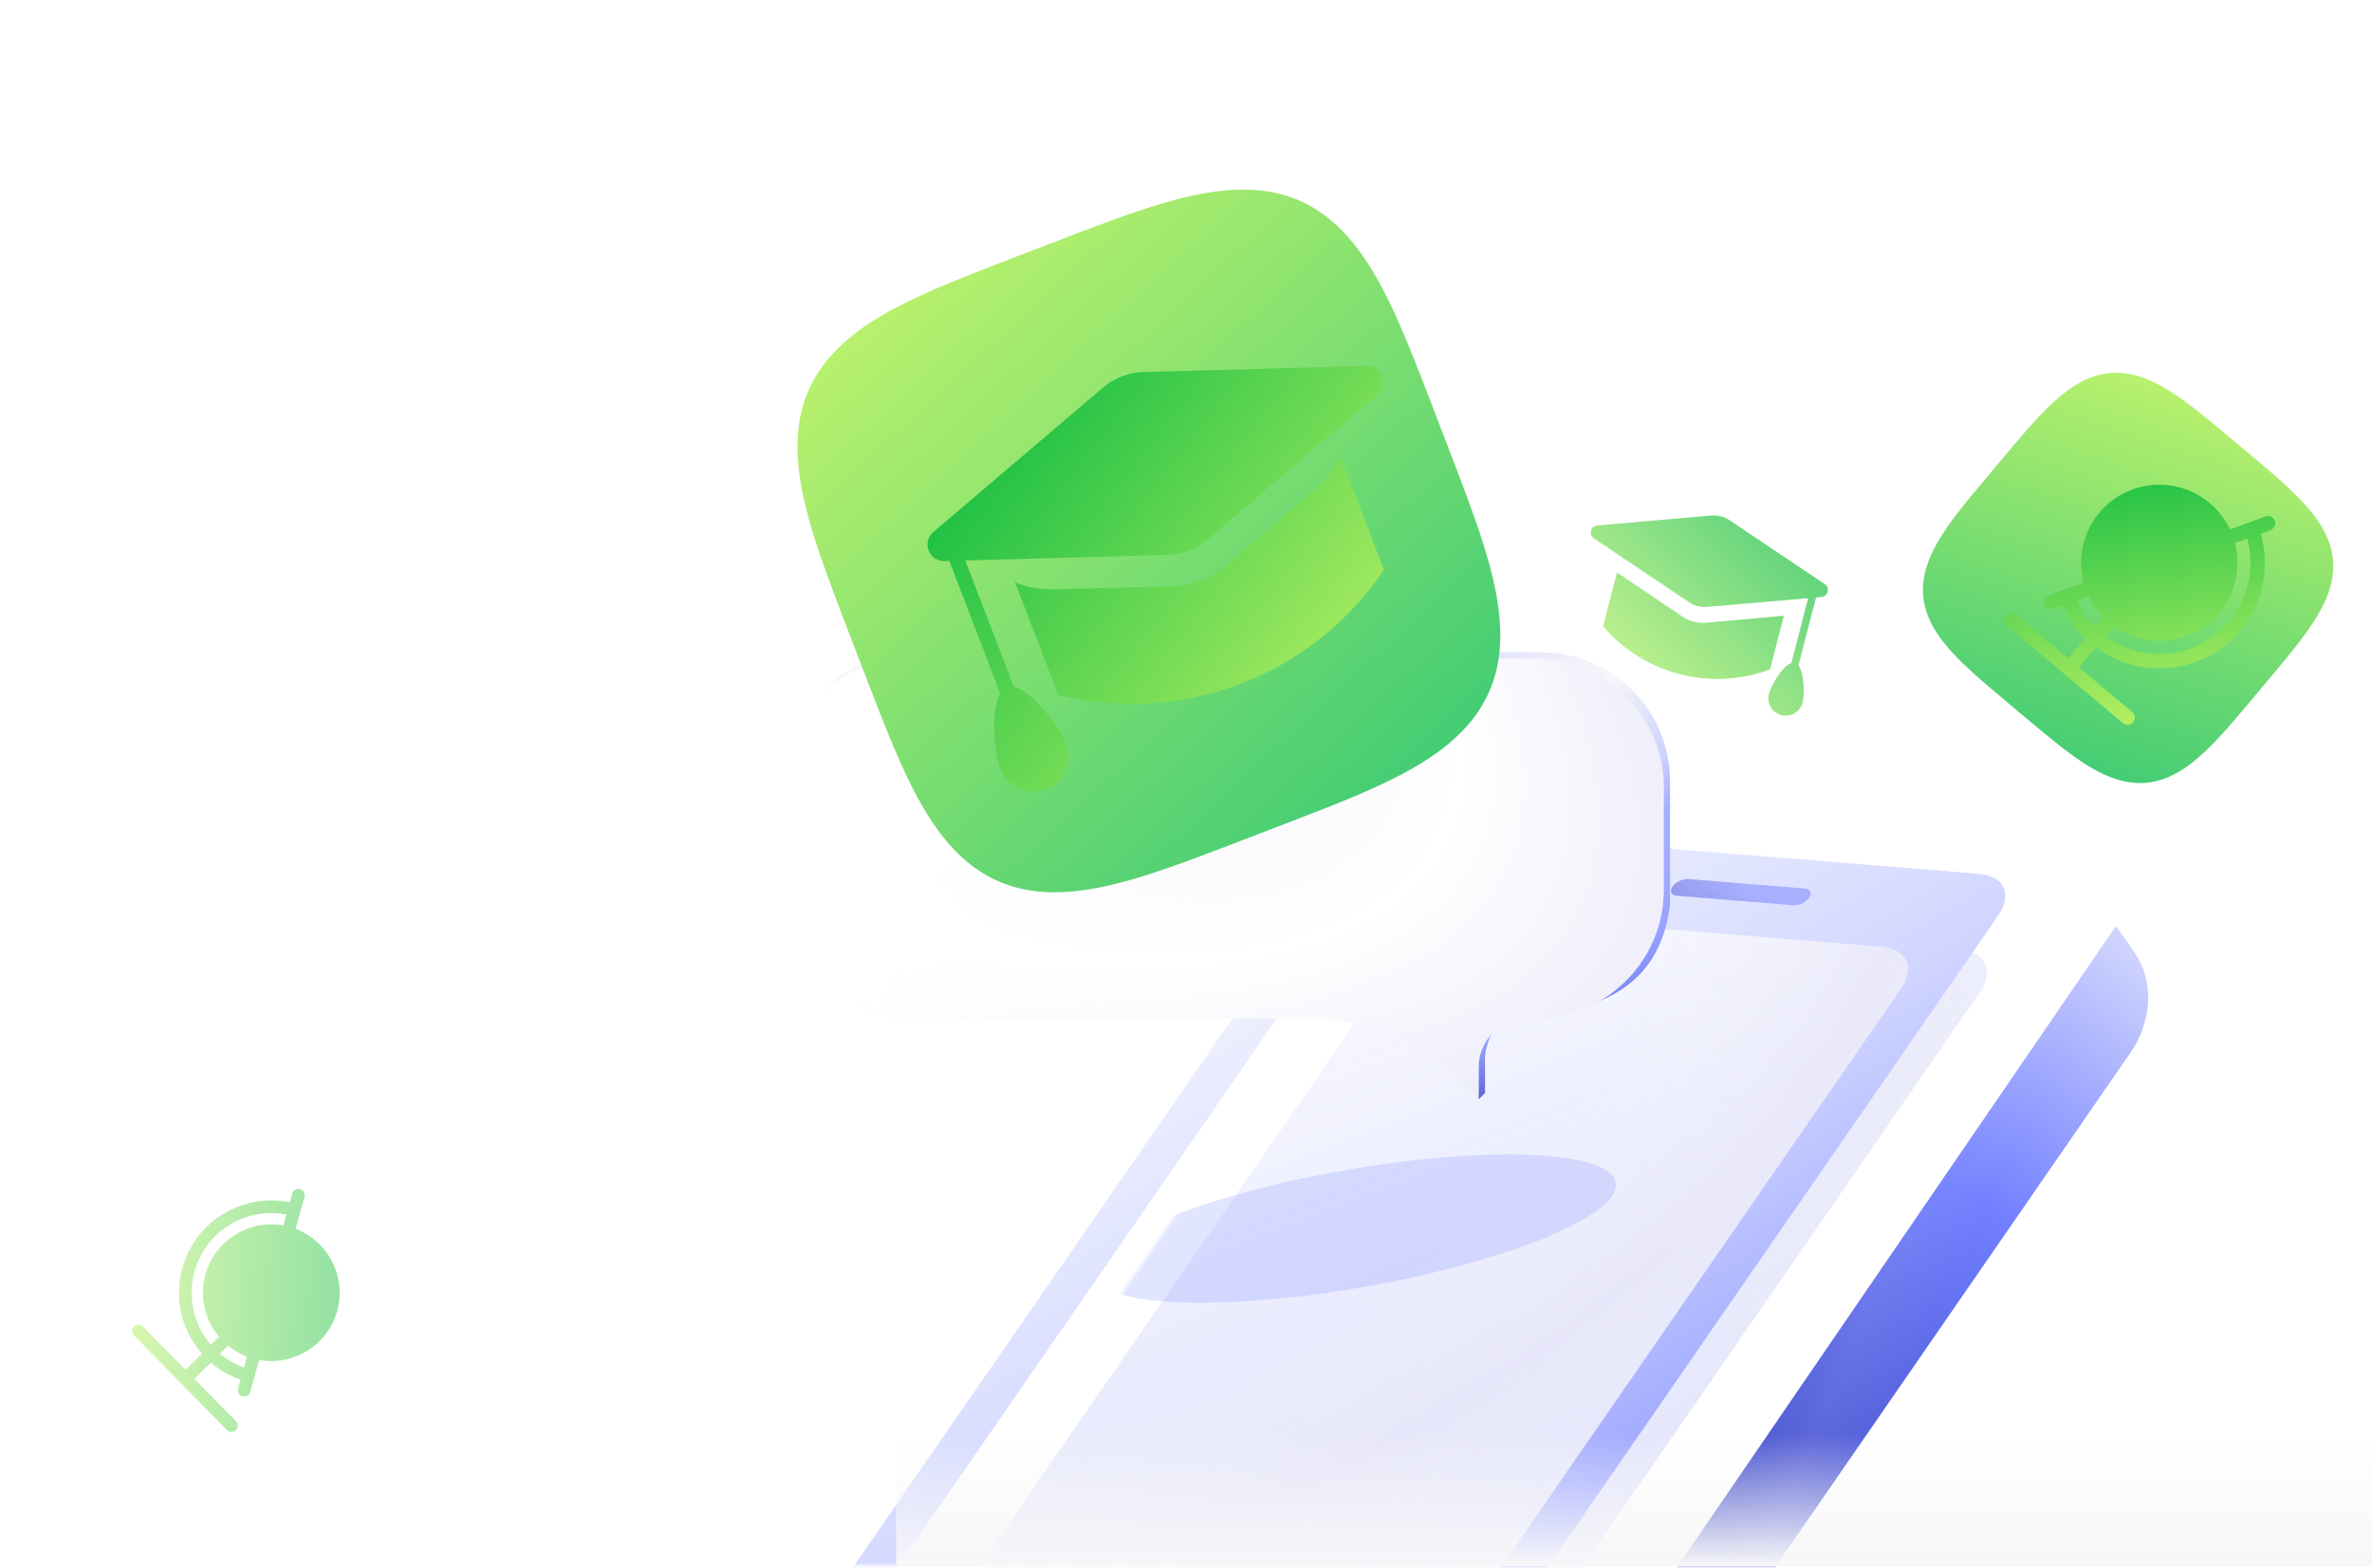 <svg width="720" height="476" viewBox="0 0 720 476" fill="none" xmlns="http://www.w3.org/2000/svg">
<g opacity="0.5" filter="url(#filter0_f_15636_31293)">
<path fill-rule="evenodd" clip-rule="evenodd" d="M88.719 362.374C89.003 361.353 90.061 360.755 91.083 361.039C92.105 361.323 92.702 362.381 92.418 363.403L91.698 365.992L91.699 365.992L89.725 373.092C99.639 376.854 105.228 387.625 102.332 398.041C99.436 408.458 89.09 414.799 78.657 412.904L76.683 420.002L76.682 420.002L75.962 422.592C75.678 423.613 74.62 424.211 73.599 423.927C72.577 423.643 71.979 422.585 72.263 421.563L73.001 418.91C70.143 417.9 67.464 416.432 65.071 414.559C64.713 414.279 64.362 413.99 64.018 413.694L58.988 418.631L71.628 431.51C72.371 432.267 72.359 433.482 71.603 434.225C70.846 434.968 69.63 434.956 68.888 434.2L54.931 419.979C54.922 419.969 54.912 419.96 54.903 419.95C54.893 419.941 54.884 419.931 54.874 419.921L40.649 405.426C39.906 404.669 39.917 403.454 40.674 402.711C41.431 401.968 42.646 401.98 43.389 402.736L56.298 415.89L61.291 410.99C60.016 409.54 58.892 407.959 57.937 406.269C56.127 403.065 54.965 399.535 54.519 395.881C54.073 392.227 54.351 388.521 55.337 384.975C56.323 381.429 57.998 378.111 60.266 375.212C62.534 372.313 65.35 369.889 68.555 368.079C71.76 366.268 75.29 365.107 78.944 364.661C81.961 364.292 85.013 364.417 87.982 365.027L88.719 362.374ZM61.28 404.381C62.069 405.777 62.993 407.088 64.036 408.296L66.438 405.94C66.457 405.92 66.477 405.902 66.498 405.883C62.221 400.818 60.442 393.795 62.351 386.926C65.248 376.509 75.593 370.169 86.025 372.063L86.95 368.737C84.47 368.255 81.925 368.165 79.409 368.472C76.256 368.857 73.21 369.859 70.444 371.422C67.678 372.984 65.247 375.076 63.29 377.578C61.332 380.08 59.887 382.943 59.036 386.004C58.185 389.064 57.945 392.262 58.33 395.415C58.715 398.569 59.718 401.615 61.28 404.381ZM69.127 408.68C69.163 408.645 69.197 408.608 69.23 408.571C70.914 409.945 72.836 411.07 74.957 411.875L74.032 415.201C71.659 414.333 69.433 413.097 67.437 411.535C67.211 411.358 66.989 411.178 66.769 410.994L69.127 408.68Z" fill="url(#paint0_linear_15636_31293)"/>
</g>
<g opacity="0.7" filter="url(#filter1_f_15636_31293)">
<path fill-rule="evenodd" clip-rule="evenodd" d="M519.488 156.529C521.436 156.36 523.383 156.862 525.006 157.952L553.891 177.354C555.569 178.481 554.896 181.093 552.882 181.267L551.227 181.411L545.899 202.06C547.684 204.391 547.776 210.901 547.155 213.307C546.426 216.133 543.544 217.833 540.718 217.104C537.892 216.375 536.192 213.493 536.921 210.666C537.564 208.174 541.008 202.196 543.75 201.322L548.834 181.618L518.216 184.272C516.267 184.441 514.32 183.939 512.697 182.849L483.812 163.447C482.134 162.319 482.807 159.708 484.822 159.534L519.488 156.529ZM537.283 203.224L541.483 186.946C541.36 186.96 541.236 186.973 541.111 186.984L517.893 189.055C515.342 189.282 512.791 188.624 510.669 187.191L491.35 174.146C491.17 174.024 490.995 173.899 490.825 173.771L486.6 190.147C499.054 204.746 519.321 209.975 537.283 203.224Z" fill="url(#paint1_linear_15636_31293)"/>
</g>
<mask id="mask0_15636_31293" style="mask-type:alpha" maskUnits="userSpaceOnUse" x="194" y="247" width="463" height="229">
<rect x="194.889" y="247.599" width="461.58" height="227.713" fill="#D9D9D9"/>
</mask>
<g mask="url(#mask0_15636_31293)">
<g filter="url(#filter2_ii_15636_31293)">
<path d="M631.302 268.113L636.577 275.651C644.465 287.009 640.363 298.999 636.577 305.309L444.07 584.096C441.935 587.184 438.902 586.937 437.296 583.544L428.347 564.649L631.302 268.113Z" fill="url(#paint2_linear_15636_31293)"/>
<path d="M631.302 268.113L636.577 275.651C644.465 287.009 640.363 298.999 636.577 305.309L444.07 584.096C441.935 587.184 438.902 586.937 437.296 583.544L428.347 564.649L631.302 268.113Z" fill="url(#paint3_linear_15636_31293)" fill-opacity="0.1" style="mix-blend-mode:plus-lighter"/>
</g>
<g filter="url(#filter3_di_15636_31293)">
<path d="M427.574 286.047C432.011 279.629 441.911 274.94 449.688 275.574L594.976 287.408C602.752 288.042 605.459 293.758 601.023 300.176L438.337 535.502C433.9 541.92 424 546.609 416.223 545.976L270.935 534.141C263.159 533.507 260.451 527.791 264.888 521.373L427.574 286.047Z" fill="url(#paint4_linear_15636_31293)" shape-rendering="crispEdges"/>
<path d="M427.574 286.047C432.011 279.629 441.911 274.94 449.688 275.574L594.976 287.408C602.752 288.042 605.459 293.758 601.023 300.176L438.337 535.502C433.9 541.92 424 546.609 416.223 545.976L270.935 534.141C263.159 533.507 260.451 527.791 264.888 521.373L427.574 286.047Z" fill="url(#paint5_radial_15636_31293)" shape-rendering="crispEdges"/>
</g>
<g filter="url(#filter4_i_15636_31293)">
<path fill-rule="evenodd" clip-rule="evenodd" d="M452.988 251.33C445.211 250.696 435.311 255.385 430.874 261.803L239.147 539.138C234.71 545.555 237.418 551.272 245.194 551.905L416.624 565.869C424.4 566.503 434.301 561.814 438.737 555.396L630.464 278.061C633.113 274.229 633.307 270.512 631.304 268.113C629.953 266.494 627.55 265.549 624.417 265.294L452.988 251.33ZM449.688 275.574C441.912 274.94 432.011 279.629 427.574 286.047L264.888 521.374C260.452 527.791 263.159 533.507 270.935 534.141L416.223 545.976C424 546.609 433.9 541.92 438.337 535.502L601.023 300.176C605.46 293.758 602.752 288.042 594.976 287.409L449.688 275.574Z" fill="url(#paint6_linear_15636_31293)"/>
</g>
<g filter="url(#filter5_i_15636_31293)">
<path d="M509.66 268.176C510.627 266.776 512.787 265.753 514.484 265.891L549.835 268.77C551.532 268.909 552.122 270.156 551.155 271.556C550.187 272.956 548.027 273.979 546.33 273.84L510.979 270.961C509.282 270.823 508.692 269.576 509.66 268.176Z" fill="url(#paint7_linear_15636_31293)"/>
</g>
</g>
<path fill-rule="evenodd" clip-rule="evenodd" d="M506.92 237.151C506.92 215.549 489.317 198.037 467.603 198.037L278.057 198.037C269.604 198.037 261.775 200.691 255.364 205.206C254.47 205.733 253.433 206.552 252.32 207.581C249.338 210.152 246.749 213.162 244.655 216.509C242.444 219.612 240.537 222.839 239.478 225.545C239.299 226.002 239.487 226.571 240.013 227.242C239.182 230.407 238.74 233.727 238.74 237.151L238.74 268.264C238.74 289.867 256.343 307.378 278.057 307.378L401.58 307.378C407.978 307.378 417.971 309.161 424.721 312.034C429.562 314.095 433.981 316.879 437.748 319.706C441.895 323.961 445.625 328.645 448.867 333.704L450.76 331.811V322.345L450.73 322.167V322.046C450.73 317.436 452.868 312.441 456.211 309.031L462.766 305.147C463.359 305.008 463.964 304.918 464.58 304.881C464.625 304.878 464.814 304.983 465.122 305.154C466.826 306.099 472.187 309.072 477.262 307.202C478.211 306.75 479.431 306.298 480.836 305.779C489.237 302.668 504.217 297.123 506.92 274.575V237.151Z" fill="url(#paint8_linear_15636_31293)"/>
<path fill-rule="evenodd" clip-rule="evenodd" d="M506.92 237.151C506.92 215.549 489.317 198.037 467.603 198.037L278.057 198.037C269.604 198.037 261.775 200.691 255.364 205.206C254.47 205.733 253.433 206.552 252.32 207.581C249.338 210.152 246.749 213.162 244.655 216.509C242.444 219.612 240.537 222.839 239.478 225.545C239.299 226.002 239.487 226.571 240.013 227.242C239.182 230.407 238.74 233.727 238.74 237.151L238.74 268.264C238.74 289.867 256.343 307.378 278.057 307.378L401.58 307.378C407.978 307.378 417.971 309.161 424.721 312.034C429.562 314.095 433.981 316.879 437.748 319.706C441.895 323.961 445.625 328.645 448.867 333.704L450.76 331.811V322.345L450.73 322.167V322.046C450.73 317.436 452.868 312.441 456.211 309.031L462.766 305.147C463.359 305.008 463.964 304.918 464.58 304.881C464.625 304.878 464.814 304.983 465.122 305.154C466.826 306.099 472.187 309.072 477.262 307.202C478.211 306.75 479.431 306.298 480.836 305.779C489.237 302.668 504.217 297.123 506.92 274.575V237.151Z" fill="url(#paint9_linear_15636_31293)"/>
<path d="M465.711 199.93C487.425 199.93 505.027 217.442 505.027 239.044L505.027 270.157C505.027 291.759 487.425 309.271 465.711 309.271C465.411 309.271 462.983 309.28 462.687 309.298C454.961 309.757 448.837 316.136 448.837 323.939L448.837 333.704C448.837 333.704 437.867 320.33 422.829 313.927C416.079 311.053 406.086 309.271 399.687 309.271L276.164 309.271C254.45 309.271 236.848 291.759 236.848 270.157L236.848 239.044C236.848 217.442 254.45 199.93 276.164 199.93L465.711 199.93Z" fill="url(#paint10_linear_15636_31293)"/>
<path d="M465.711 199.93C487.425 199.93 505.027 217.442 505.027 239.044L505.027 270.157C505.027 291.759 487.425 309.271 465.711 309.271C465.411 309.271 462.983 309.28 462.687 309.298C454.961 309.757 448.837 316.136 448.837 323.939L448.837 333.704C448.837 333.704 437.867 320.33 422.829 313.927C416.079 311.053 406.086 309.271 399.687 309.271L276.164 309.271C254.45 309.271 236.848 291.759 236.848 270.157L236.848 239.044C236.848 217.442 254.45 199.93 276.164 199.93L465.711 199.93Z" fill="url(#paint11_radial_15636_31293)"/>
<mask id="mask1_15636_31293" style="mask-type:alpha" maskUnits="userSpaceOnUse" x="327" y="321" width="190" height="118">
<path d="M516.056 334.334L483.559 321.398H389.538L327.068 412.264L358.303 438.135L468.415 426.146L516.056 334.334Z" fill="#605652" fill-opacity="0.34"/>
</mask>
<g mask="url(#mask1_15636_31293)">
<g filter="url(#filter6_f_15636_31293)">
<ellipse cx="411.159" cy="373.01" rx="80.486" ry="17.943" transform="rotate(-9.978 411.159 373.01)" fill="#717FFF" fill-opacity="0.6"/>
</g>
</g>
<rect x="272" y="435.5" width="448" height="40" fill="url(#paint12_linear_15636_31293)"/>
<g filter="url(#filter7_d_15636_31293)">
<path fill-rule="evenodd" clip-rule="evenodd" d="M405.425 91.19L408.827 100.06L410.231 103.736L411.302 106.558L412.198 108.939L412.981 111.039L413.682 112.939L414.32 114.687L414.908 116.317L415.452 117.848L415.96 119.298L416.437 120.679L416.885 121.999L417.308 123.267L417.708 124.488L418.087 125.667L418.446 126.809L418.787 127.916L419.111 128.993L419.419 130.041L419.711 131.062L419.99 132.06L420.254 133.034L420.505 133.988L420.744 134.922L420.97 135.838L421.184 136.736L421.387 137.617L421.578 138.484L421.759 139.335L421.929 140.173L422.089 140.997L422.239 141.808L422.379 142.608L422.51 143.396L422.631 144.173L422.742 144.939L422.844 145.696L422.938 146.442L423.022 147.179L423.098 147.907L423.165 148.626L423.223 149.337L423.273 150.04L423.315 150.735L423.348 151.422L423.373 152.102L423.39 152.774L423.399 153.44L423.4 154.099L423.392 154.751L423.377 155.397L423.354 156.037L423.323 156.671L423.285 157.299L423.238 157.921L423.184 158.537L423.122 159.148L423.053 159.754L422.975 160.355L422.891 160.95L422.798 161.54L422.698 162.126L422.59 162.707L422.475 163.283L422.352 163.854L422.222 164.421L422.084 164.984L421.939 165.542L421.786 166.096L421.625 166.646L421.457 167.192L421.281 167.734L421.097 168.272L420.906 168.807L420.708 169.337L420.501 169.864L420.287 170.387L420.066 170.907L419.836 171.423L419.599 171.936L419.354 172.445L419.101 172.951L418.84 173.454L418.572 173.954L418.295 174.451L418.011 174.944L417.718 175.435L417.418 175.922L417.109 176.407L416.792 176.889L416.467 177.368L416.133 177.845L415.792 178.319L415.441 178.79L415.082 179.259L414.715 179.725L414.339 180.189L413.954 180.651L413.56 181.11L413.157 181.567L412.745 182.022L412.324 182.475L411.893 182.926L411.453 183.375L411.004 183.822L410.545 184.268L410.076 184.711L409.596 185.153L409.107 185.594L408.607 186.033L408.097 186.47L407.576 186.907L407.044 187.342L406.5 187.776L405.946 188.209L405.379 188.642L404.801 189.073L404.21 189.504L403.607 189.935L402.991 190.365L402.361 190.795L401.718 191.225L401.061 191.655L400.39 192.085L399.703 192.516L399.001 192.947L398.283 193.38L397.548 193.814L396.795 194.249L396.025 194.686L395.235 195.125L394.426 195.567L393.596 196.011L392.744 196.458L391.87 196.91L390.97 197.365L390.045 197.825L389.092 198.291L388.11 198.763L387.096 199.242L386.047 199.729L384.962 200.225L383.835 200.732L382.664 201.251L381.443 201.783L380.167 202.332L378.827 202.9L377.416 203.491L375.921 204.108L374.326 204.759L372.61 205.451L370.743 206.197L368.677 207.013L366.335 207.93L363.566 209.006L359.994 210.385L353.283 212.964L342.271 217.189L338.487 218.635L335.618 219.724L333.209 220.631L331.09 221.422L329.177 222.129L327.417 222.771L325.779 223.362L324.241 223.91L322.785 224.421L321.399 224.9L320.074 225.35L318.803 225.775L317.578 226.177L316.396 226.557L315.251 226.918L314.141 227.26L313.062 227.586L312.012 227.895L310.988 228.189L309.989 228.468L309.012 228.733L308.057 228.986L307.122 229.225L306.205 229.452L305.305 229.667L304.422 229.871L303.555 230.063L302.702 230.245L301.864 230.416L301.038 230.577L300.226 230.728L299.425 230.868L298.636 231L297.859 231.121L297.091 231.234L296.334 231.337L295.587 231.431L294.849 231.516L294.121 231.592L293.401 231.66L292.689 231.719L291.986 231.77L291.29 231.812L290.603 231.846L289.922 231.871L289.249 231.889L288.583 231.898L287.923 231.9L287.27 231.893L286.624 231.879L285.984 231.856L285.349 231.826L284.721 231.788L284.098 231.742L283.482 231.689L282.87 231.627L282.264 231.558L281.663 231.482L281.067 231.398L280.476 231.306L279.891 231.206L279.309 231.099L278.733 230.985L278.161 230.862L277.594 230.733L277.031 230.595L276.472 230.45L275.918 230.298L275.367 230.138L274.821 229.97L274.279 229.795L273.74 229.612L273.206 229.422L272.675 229.224L272.148 229.018L271.624 228.805L271.104 228.583L270.588 228.355L270.075 228.118L269.565 227.874L269.059 227.621L268.556 227.361L268.056 227.093L267.559 226.818L267.065 226.534L266.574 226.242L266.086 225.942L265.601 225.634L265.119 225.318L264.64 224.993L264.163 224.66L263.689 224.319L263.217 223.969L262.749 223.611L262.282 223.244L261.818 222.869L261.356 222.485L260.897 222.092L260.439 221.689L259.984 221.278L259.531 220.858L259.08 220.428L258.631 219.989L258.183 219.54L257.738 219.082L257.294 218.613L256.852 218.135L256.411 217.646L255.972 217.147L255.534 216.638L255.098 216.118L254.663 215.586L254.229 215.044L253.795 214.49L253.363 213.925L252.931 213.347L252.5 212.758L252.07 212.155L251.64 211.54L251.21 210.912L250.78 210.27L250.35 209.614L249.919 208.944L249.489 208.258L249.057 207.557L248.625 206.84L248.191 206.107L247.756 205.356L247.319 204.587L246.88 203.799L246.439 202.991L245.995 202.163L245.547 201.313L245.097 200.44L244.641 199.543L244.182 198.62L243.716 197.669L243.245 196.689L242.767 195.678L242.28 194.632L241.785 193.55L241.279 192.426L240.761 191.259L240.23 190.042L239.682 188.771L239.116 187.437L238.527 186.031L237.912 184.543L237.264 182.957L236.576 181.252L235.835 179.398L235.025 177.35L234.118 175.034L233.058 172.308L231.713 168.828L229.404 162.819L224.925 151.147L223.434 147.244L222.325 144.326L221.406 141.888L220.608 139.75L219.895 137.823L219.248 136.052L218.653 134.406L218.102 132.86L217.588 131.398L217.107 130.007L216.655 128.678L216.228 127.402L215.824 126.174L215.442 124.988L215.08 123.841L214.736 122.728L214.41 121.647L214.099 120.594L213.804 119.569L213.524 118.568L213.257 117.589L213.004 116.632L212.764 115.695L212.536 114.777L212.32 113.876L212.115 112.992L211.922 112.123L211.739 111.27L211.567 110.43L211.405 109.604L211.254 108.79L211.112 107.989L210.981 107.199L210.858 106.42L210.745 105.652L210.641 104.894L210.547 104.146L210.461 103.408L210.384 102.678L210.315 101.958L210.255 101.245L210.204 100.541L210.161 99.845L210.127 99.157L210.1 98.476L210.082 97.802L210.072 97.135L210.07 96.475L210.076 95.822L210.09 95.175L210.112 94.534L210.141 93.9L210.179 93.271L210.224 92.648L210.277 92.03L210.338 91.418L210.406 90.812L210.482 90.211L210.565 89.614L210.657 89.023L210.756 88.437L210.862 87.856L210.976 87.279L211.098 86.706L211.227 86.139L211.364 85.575L211.508 85.016L211.66 84.462L211.819 83.911L211.986 83.364L212.161 82.822L212.343 82.283L212.533 81.748L212.73 81.217L212.935 80.69L213.148 80.166L213.369 79.646L213.597 79.129L213.833 78.616L214.077 78.106L214.328 77.599L214.588 77.096L214.855 76.595L215.13 76.098L215.413 75.604L215.705 75.113L216.004 74.625L216.311 74.14L216.627 73.657L216.951 73.178L217.283 72.701L217.623 72.227L217.972 71.755L218.33 71.286L218.696 70.819L219.071 70.355L219.454 69.893L219.847 69.433L220.248 68.975L220.659 68.52L221.078 68.067L221.507 67.616L221.946 67.166L222.394 66.719L222.852 66.273L223.319 65.829L223.797 65.387L224.284 64.946L224.783 64.507L225.291 64.069L225.811 63.633L226.341 63.197L226.882 62.763L227.435 62.33L228 61.897L228.576 61.465L229.165 61.035L229.766 60.604L230.38 60.174L231.007 59.744L231.648 59.314L232.303 58.884L232.973 58.454L233.657 58.023L234.356 57.591L235.072 57.159L235.804 56.725L236.554 56.29L237.321 55.854L238.108 55.415L238.914 54.974L239.74 54.53L240.588 54.083L241.46 53.633L242.355 53.178L243.276 52.718L244.224 52.254L245.202 51.783L246.211 51.305L247.253 50.819L248.333 50.325L249.453 49.82L250.616 49.303L251.829 48.773L253.096 48.226L254.425 47.662L255.824 47.075L257.305 46.462L258.883 45.817L260.578 45.132L262.418 44.396L264.448 43.593L266.739 42.695L269.424 41.65L272.82 40.337L278.355 38.209L290.428 33.576L294.462 32.034L297.433 30.905L299.9 29.974L302.058 29.168L304 28.449L305.782 27.797L307.437 27.199L308.99 26.644L310.458 26.128L311.855 25.644L313.189 25.19L314.468 24.761L315.7 24.356L316.889 23.972L318.039 23.608L319.155 23.263L320.238 22.935L321.293 22.623L322.321 22.327L323.324 22.046L324.304 21.778L325.262 21.524L326.201 21.282L327.121 21.053L328.023 20.836L328.908 20.631L329.778 20.436L330.633 20.253L331.474 20.08L332.301 19.918L333.116 19.766L333.918 19.623L334.709 19.491L335.488 19.367L336.257 19.254L337.016 19.149L337.765 19.054L338.504 18.967L339.234 18.889L339.955 18.82L340.668 18.76L341.373 18.708L342.069 18.664L342.758 18.629L343.44 18.602L344.114 18.583L344.782 18.573L345.442 18.57L346.096 18.575L346.744 18.588L347.385 18.61L348.02 18.639L348.649 18.675L349.273 18.72L349.891 18.772L350.503 18.832L351.11 18.9L351.712 18.975L352.308 19.058L352.9 19.149L353.487 19.247L354.068 19.353L354.646 19.467L355.218 19.588L355.786 19.716L356.35 19.852L356.909 19.996L357.464 20.147L358.015 20.306L358.562 20.473L359.105 20.646L359.644 20.828L360.179 21.017L360.711 21.214L361.239 21.419L361.763 21.631L362.283 21.851L362.8 22.078L363.314 22.314L363.824 22.557L364.331 22.808L364.834 23.067L365.335 23.333L365.832 23.608L366.327 23.89L366.818 24.181L367.306 24.48L367.792 24.787L368.274 25.101L368.754 25.425L369.231 25.756L369.706 26.096L370.178 26.444L370.647 26.801L371.114 27.166L371.579 27.541L372.041 27.924L372.501 28.315L372.958 28.716L373.414 29.126L373.867 29.545L374.319 29.973L374.768 30.411L375.216 30.858L375.661 31.315L376.105 31.782L376.548 32.258L376.989 32.745L377.428 33.242L377.866 33.75L378.303 34.269L378.738 34.798L379.173 35.339L379.606 35.891L380.038 36.454L380.47 37.03L380.901 37.617L381.332 38.218L381.762 38.831L382.192 39.457L382.622 40.097L383.052 40.751L383.482 41.419L383.913 42.102L384.344 42.8L384.777 43.514L385.21 44.245L385.645 44.993L386.081 45.76L386.52 46.544L386.961 47.349L387.404 48.173L387.851 49.02L388.301 49.889L388.756 50.783L389.215 51.701L389.679 52.648L390.15 53.623L390.627 54.629L391.112 55.669L391.606 56.745L392.11 57.862L392.625 59.022L393.155 60.23L393.699 61.493L394.263 62.816L394.847 64.21L395.458 65.684L396.1 67.253L396.782 68.938L397.513 70.765L398.31 72.778L399.199 75.044L400.23 77.691L401.512 81.008L403.504 86.185L405.425 91.19Z" fill="url(#paint13_linear_15636_31293)"/>
<g filter="url(#filter8_i_15636_31293)">
<path fill-rule="evenodd" clip-rule="evenodd" d="M307.171 71.95C302.609 72.076 298.227 73.758 294.753 76.717L243.305 120.536C239.713 123.596 241.968 129.471 246.685 129.341L248.16 129.3L263.624 169.587C260.573 174.685 261.887 187.789 263.689 192.483C265.805 197.996 271.99 200.75 277.503 198.633C283.016 196.517 285.77 190.332 283.654 184.819C281.787 179.955 273.487 168.731 267.772 167.606L253.017 129.167L314.239 127.48C318.801 127.354 323.182 125.672 326.657 122.713L378.105 78.894C381.697 75.834 379.442 69.959 374.725 70.089L307.171 71.95ZM281.212 169.941L268.072 135.71C271.443 137.22 275.284 138.039 279.506 137.933L315.699 137.025C321.674 136.875 327.414 134.671 331.955 130.785L359.459 107.242C362.881 104.313 365.277 100.892 366.756 97.263L380.085 131.987C358.411 164.2 318.874 179.377 281.212 169.941Z" fill="url(#paint14_linear_15636_31293)"/>
</g>
</g>
<path fill-rule="evenodd" clip-rule="evenodd" d="M686.181 209.21L682.805 213.231L681.404 214.894L680.327 216.168L679.416 217.239L678.611 218.18L677.881 219.028L677.206 219.805L676.576 220.525L675.982 221.199L675.417 221.833L674.878 222.433L674.36 223.003L673.86 223.547L673.377 224.068L672.909 224.567L672.453 225.046L672.009 225.508L671.576 225.953L671.152 226.383L670.736 226.798L670.329 227.199L669.928 227.588L669.535 227.965L669.147 228.331L668.765 228.685L668.388 229.03L668.017 229.364L667.649 229.688L667.286 230.004L666.927 230.311L666.571 230.609L666.219 230.899L665.87 231.181L665.524 231.455L665.181 231.721L664.841 231.981L664.503 232.233L664.167 232.478L663.833 232.716L663.502 232.948L663.172 233.173L662.844 233.391L662.518 233.604L662.193 233.81L661.87 234.01L661.548 234.205L661.227 234.393L660.908 234.576L660.59 234.752L660.272 234.924L659.956 235.09L659.641 235.25L659.326 235.405L659.012 235.554L658.699 235.698L658.387 235.837L658.075 235.971L657.763 236.1L657.452 236.223L657.142 236.342L656.832 236.455L656.522 236.564L656.212 236.668L655.903 236.766L655.594 236.86L655.285 236.949L654.976 237.033L654.667 237.112L654.358 237.187L654.049 237.256L653.74 237.321L653.431 237.382L653.122 237.437L652.813 237.488L652.503 237.534L652.193 237.575L651.883 237.612L651.572 237.644L651.261 237.672L650.95 237.694L650.638 237.712L650.326 237.726L650.013 237.734L649.699 237.739L649.385 237.738L649.071 237.733L648.755 237.723L648.439 237.708L648.122 237.689L647.804 237.665L647.485 237.636L647.166 237.602L646.845 237.564L646.523 237.521L646.201 237.473L645.877 237.421L645.552 237.363L645.225 237.301L644.898 237.233L644.569 237.161L644.239 237.084L643.907 237.002L643.574 236.914L643.239 236.822L642.902 236.725L642.564 236.622L642.224 236.514L641.882 236.401L641.538 236.282L641.192 236.158L640.843 236.029L640.493 235.894L640.14 235.753L639.784 235.607L639.426 235.455L639.066 235.297L638.702 235.133L638.336 234.963L637.966 234.787L637.593 234.604L637.217 234.415L636.836 234.22L636.453 234.017L636.065 233.808L635.672 233.592L635.276 233.368L634.874 233.136L634.468 232.897L634.056 232.65L633.638 232.395L633.214 232.131L632.784 231.858L632.347 231.576L631.902 231.284L631.45 230.983L630.989 230.67L630.519 230.346L630.038 230.01L629.547 229.662L629.044 229.3L628.527 228.924L627.997 228.532L627.45 228.123L626.885 227.696L626.301 227.249L625.694 226.779L625.06 226.284L624.397 225.76L623.697 225.202L622.955 224.606L622.161 223.962L621.301 223.259L620.353 222.479L619.282 221.593L618.02 220.543L616.397 219.186L613.352 216.633L608.359 212.443L606.647 211.001L605.352 209.906L604.268 208.985L603.318 208.173L602.464 207.437L601.682 206.759L600.957 206.126L600.28 205.529L599.643 204.962L599.04 204.42L598.468 203.901L597.922 203.4L597.4 202.916L596.899 202.446L596.418 201.989L595.955 201.545L595.509 201.11L595.078 200.685L594.662 200.269L594.259 199.861L593.869 199.46L593.491 199.066L593.125 198.678L592.769 198.296L592.424 197.919L592.089 197.547L591.764 197.179L591.448 196.815L591.14 196.456L590.841 196.1L590.551 195.748L590.268 195.399L589.994 195.052L589.726 194.709L589.467 194.368L589.214 194.03L588.968 193.694L588.729 193.36L588.497 193.028L588.272 192.699L588.053 192.371L587.84 192.044L587.633 191.719L587.432 191.396L587.238 191.074L587.049 190.753L586.866 190.434L586.688 190.115L586.517 189.798L586.35 189.482L586.19 189.166L586.034 188.852L585.884 188.538L585.74 188.225L585.6 187.912L585.466 187.6L585.337 187.289L585.213 186.978L585.094 186.667L584.98 186.357L584.871 186.047L584.767 185.738L584.668 185.428L584.574 185.119L584.485 184.81L584.4 184.501L584.321 184.192L584.246 183.883L584.176 183.575L584.111 183.266L584.05 182.957L583.994 182.647L583.943 182.338L583.896 182.028L583.855 181.718L583.818 181.408L583.785 181.098L583.757 180.787L583.734 180.475L583.716 180.164L583.702 179.851L583.693 179.538L583.688 179.225L583.689 178.911L583.694 178.596L583.703 178.281L583.717 177.965L583.736 177.648L583.76 177.33L583.788 177.011L583.822 176.692L583.859 176.371L583.902 176.049L583.95 175.727L584.002 175.403L584.059 175.078L584.121 174.752L584.188 174.424L584.26 174.096L584.337 173.765L584.418 173.434L584.505 173.101L584.597 172.766L584.694 172.429L584.797 172.091L584.904 171.751L585.017 171.409L585.135 171.066L585.258 170.72L585.387 170.372L585.522 170.021L585.662 169.669L585.808 169.313L585.959 168.956L586.117 168.595L586.28 168.232L586.45 167.865L586.626 167.496L586.808 167.123L586.996 166.747L587.191 166.367L587.393 165.984L587.602 165.596L587.818 165.204L588.041 164.808L588.272 164.407L588.51 164.001L588.756 163.589L589.011 163.172L589.274 162.749L589.546 162.319L589.828 161.882L590.119 161.439L590.42 160.987L590.732 160.526L591.055 160.057L591.389 159.577L591.737 159.087L592.098 158.585L592.473 158.069L592.863 157.54L593.27 156.995L593.696 156.432L594.142 155.849L594.61 155.243L595.103 154.612L595.624 153.951L596.179 153.255L596.772 152.517L597.412 151.727L598.109 150.873L598.882 149.933L599.758 148.873L600.792 147.631L602.114 146.049L604.399 143.322L608.841 138.03L610.328 136.264L611.441 134.946L612.373 133.849L613.193 132.89L613.934 132.029L614.616 131.242L615.252 130.514L615.852 129.833L616.421 129.193L616.964 128.588L617.486 128.013L617.988 127.465L618.473 126.941L618.944 126.438L619.402 125.956L619.847 125.492L620.282 125.044L620.708 124.612L621.125 124.195L621.533 123.791L621.935 123.4L622.33 123.021L622.718 122.654L623.101 122.298L623.478 121.952L623.851 121.616L624.219 121.29L624.583 120.973L624.942 120.665L625.298 120.365L625.651 120.074L626.001 119.791L626.347 119.516L626.691 119.248L627.032 118.988L627.37 118.734L627.706 118.488L628.04 118.249L628.372 118.016L628.702 117.79L629.03 117.57L629.357 117.357L629.682 117.15L630.005 116.948L630.327 116.753L630.648 116.564L630.968 116.38L631.286 116.203L631.604 116.03L631.92 115.864L632.236 115.703L632.55 115.547L632.864 115.397L633.177 115.251L633.49 115.112L633.802 114.977L634.113 114.848L634.424 114.723L634.735 114.604L635.045 114.49L635.355 114.38L635.665 114.276L635.974 114.177L636.283 114.082L636.592 113.992L636.901 113.907L637.21 113.827L637.519 113.752L637.828 113.682L638.137 113.616L638.446 113.555L638.755 113.499L639.064 113.447L639.374 113.4L639.684 113.358L639.994 113.321L640.304 113.288L640.615 113.26L640.927 113.236L641.238 113.218L641.551 113.203L641.864 113.194L642.177 113.189L642.491 113.189L642.806 113.193L643.121 113.203L643.437 113.217L643.754 113.235L644.072 113.258L644.39 113.286L644.71 113.319L645.03 113.357L645.352 113.399L645.674 113.446L645.998 113.498L646.323 113.555L646.649 113.616L646.976 113.683L647.305 113.754L647.635 113.831L647.967 113.912L648.3 113.999L648.634 114.09L648.971 114.187L649.309 114.289L649.648 114.396L649.99 114.508L650.334 114.626L650.68 114.749L651.027 114.877L651.378 115.011L651.73 115.151L652.085 115.296L652.443 115.448L652.803 115.605L653.166 115.768L653.532 115.937L653.901 116.112L654.274 116.293L654.65 116.481L655.029 116.676L655.412 116.877L655.8 117.086L656.191 117.301L656.587 117.523L656.988 117.753L657.394 117.991L657.805 118.237L658.222 118.491L658.644 118.753L659.073 119.025L659.509 119.305L659.953 119.596L660.404 119.896L660.863 120.207L661.332 120.529L661.811 120.863L662.3 121.209L662.802 121.569L663.316 121.943L663.844 122.332L664.388 122.738L664.95 123.162L665.531 123.606L666.134 124.072L666.763 124.563L667.422 125.082L668.115 125.634L668.85 126.223L669.635 126.859L670.483 127.552L671.415 128.317L672.463 129.184L673.688 130.202L675.232 131.492L677.744 133.597L683.218 138.191L685.044 139.728L686.385 140.861L687.496 141.804L688.464 142.631L689.332 143.377L690.124 144.064L690.857 144.703L691.541 145.306L692.184 145.877L692.792 146.422L693.369 146.945L693.919 147.449L694.445 147.936L694.949 148.407L695.433 148.866L695.899 149.313L696.348 149.749L696.781 150.175L697.199 150.592L697.604 151.002L697.996 151.404L698.376 151.799L698.744 152.188L699.101 152.571L699.448 152.949L699.784 153.322L700.111 153.69L700.429 154.054L700.738 154.414L701.038 154.771L701.33 155.124L701.613 155.473L701.889 155.82L702.158 156.164L702.419 156.505L702.673 156.844L702.919 157.18L703.159 157.514L703.392 157.846L703.619 158.176L703.839 158.505L704.053 158.831L704.261 159.156L704.463 159.48L704.658 159.802L704.848 160.123L705.032 160.443L705.21 160.761L705.383 161.079L705.55 161.395L705.712 161.711L705.868 162.026L706.018 162.34L706.164 162.653L706.304 162.966L706.439 163.278L706.569 163.589L706.694 163.9L706.814 164.211L706.928 164.521L707.038 164.831L707.143 165.14L707.243 165.45L707.338 165.759L707.428 166.068L707.513 166.377L707.593 166.686L707.669 166.995L707.74 167.304L707.806 167.612L707.867 167.922L707.924 168.231L707.976 168.54L708.023 168.85L708.065 169.16L708.103 169.47L708.136 169.78L708.165 170.091L708.189 170.402L708.208 170.714L708.222 171.026L708.232 171.339L708.238 171.652L708.238 171.966L708.234 172.281L708.225 172.596L708.212 172.912L708.193 173.229L708.17 173.547L708.143 173.865L708.11 174.185L708.073 174.505L708.031 174.827L707.985 175.149L707.933 175.473L707.877 175.797L707.816 176.123L707.749 176.451L707.678 176.779L707.602 177.109L707.521 177.441L707.435 177.773L707.344 178.108L707.248 178.444L707.146 178.782L707.04 179.122L706.928 179.463L706.811 179.807L706.688 180.152L706.56 180.5L706.426 180.85L706.287 181.202L706.142 181.557L705.991 181.915L705.835 182.275L705.672 182.637L705.504 183.003L705.329 183.372L705.148 183.744L704.961 184.12L704.767 184.499L704.566 184.882L704.358 185.269L704.143 185.66L703.921 186.056L703.692 186.456L703.455 186.862L703.21 187.272L702.956 187.689L702.695 188.111L702.424 188.539L702.144 188.975L701.855 189.417L701.555 189.868L701.245 190.327L700.924 190.795L700.591 191.273L700.246 191.762L699.887 192.262L699.514 192.775L699.127 193.302L698.722 193.845L698.299 194.405L697.857 194.984L697.393 195.586L696.904 196.213L696.387 196.869L695.838 197.559L695.252 198.29L694.62 199.07L693.933 199.913L693.174 200.838L692.316 201.875L691.313 203.082L690.054 204.591L688.085 206.94L686.181 209.21Z" fill="url(#paint15_linear_15636_31293)"/>
<g filter="url(#filter9_i_15636_31293)">
<path fill-rule="evenodd" clip-rule="evenodd" d="M681.199 158.933C682.338 158.519 682.925 157.259 682.511 156.12C682.096 154.981 680.837 154.394 679.698 154.809L668.896 158.74C663.728 147.777 650.956 142.366 639.343 146.593C627.729 150.82 621.424 163.174 624.512 174.895L613.71 178.826C612.571 179.241 611.984 180.5 612.399 181.639C612.813 182.778 614.073 183.365 615.211 182.951L618.169 181.874C619.574 185.041 621.486 187.964 623.833 190.525C624.184 190.908 624.543 191.282 624.911 191.646L619.732 197.818L603.931 184.56C603.003 183.781 601.619 183.902 600.84 184.83C600.061 185.759 600.182 187.143 601.11 187.922L618.546 202.552C618.561 202.565 618.576 202.578 618.591 202.591C618.607 202.604 618.623 202.617 618.639 202.63L636.412 217.544C637.341 218.323 638.725 218.202 639.504 217.273C640.283 216.345 640.162 214.961 639.233 214.182L623.094 200.639L628.234 194.513C630.001 195.838 631.904 196.98 633.915 197.917C637.728 199.695 641.854 200.705 646.057 200.889C650.261 201.072 654.459 200.426 658.413 198.987C662.367 197.548 665.998 195.344 669.1 192.502C672.202 189.659 674.714 186.234 676.492 182.42C678.27 178.607 679.28 174.481 679.464 170.278C679.615 166.807 679.201 163.339 678.242 160.009L681.199 158.933ZM635.77 193.94C634.107 193.164 632.53 192.228 631.06 191.145L633.532 188.2C633.552 188.176 633.572 188.151 633.592 188.126C639.745 192.549 647.907 193.953 655.566 191.166C667.179 186.939 673.484 174.585 670.397 162.865L674.106 161.515C674.876 164.299 675.205 167.191 675.079 170.086C674.92 173.714 674.049 177.275 672.514 180.566C670.98 183.856 668.812 186.813 666.135 189.266C663.458 191.719 660.324 193.621 656.912 194.863C653.5 196.105 649.877 196.662 646.249 196.504C642.621 196.346 639.06 195.474 635.77 193.94ZM630.17 185.379C630.207 185.334 630.246 185.292 630.286 185.251C628.571 183.454 627.118 181.364 626.013 179.02L622.305 180.369C623.505 182.997 625.112 185.424 627.069 187.56C627.29 187.801 627.515 188.038 627.744 188.27L630.17 185.379Z" fill="url(#paint16_linear_15636_31293)"/>
</g>
<defs>
<filter id="filter0_f_15636_31293" x="36.099" y="356.969" width="70.997" height="81.806" filterUnits="userSpaceOnUse" color-interpolation-filters="sRGB">
<feFlood flood-opacity="0" result="BackgroundImageFix"/>
<feBlend mode="normal" in="SourceGraphic" in2="BackgroundImageFix" result="shape"/>
<feGaussianBlur stdDeviation="2" result="effect1_foregroundBlur_15636_31293"/>
</filter>
<filter id="filter1_f_15636_31293" x="478.861" y="152.496" width="79.981" height="68.776" filterUnits="userSpaceOnUse" color-interpolation-filters="sRGB">
<feFlood flood-opacity="0" result="BackgroundImageFix"/>
<feBlend mode="normal" in="SourceGraphic" in2="BackgroundImageFix" result="shape"/>
<feGaussianBlur stdDeviation="2" result="effect1_foregroundBlur_15636_31293"/>
</filter>
<filter id="filter2_ii_15636_31293" x="425.346" y="265.113" width="229.736" height="337.146" filterUnits="userSpaceOnUse" color-interpolation-filters="sRGB">
<feFlood flood-opacity="0" result="BackgroundImageFix"/>
<feBlend mode="normal" in="SourceGraphic" in2="BackgroundImageFix" result="shape"/>
<feColorMatrix in="SourceAlpha" type="matrix" values="0 0 0 0 0 0 0 0 0 0 0 0 0 0 0 0 0 0 127 0" result="hardAlpha"/>
<feOffset dx="14" dy="16"/>
<feGaussianBlur stdDeviation="20"/>
<feComposite in2="hardAlpha" operator="arithmetic" k2="-1" k3="1"/>
<feColorMatrix type="matrix" values="0 0 0 0 0.799 0 0 0 0 0.819 0 0 0 0 1 0 0 0 1 0"/>
<feBlend mode="hard-light" in2="shape" result="effect1_innerShadow_15636_31293"/>
<feColorMatrix in="SourceAlpha" type="matrix" values="0 0 0 0 0 0 0 0 0 0 0 0 0 0 0 0 0 0 127 0" result="hardAlpha"/>
<feOffset dx="-3" dy="-3"/>
<feGaussianBlur stdDeviation="6.5"/>
<feComposite in2="hardAlpha" operator="arithmetic" k2="-1" k3="1"/>
<feColorMatrix type="matrix" values="0 0 0 0 0.004 0 0 0 0 0.027 0 0 0 0 0.494 0 0 0 0.2 0"/>
<feBlend mode="normal" in2="effect1_innerShadow_15636_31293" result="effect2_innerShadow_15636_31293"/>
</filter>
<filter id="filter3_di_15636_31293" x="258.756" y="271.517" width="348.4" height="278.517" filterUnits="userSpaceOnUse" color-interpolation-filters="sRGB">
<feFlood flood-opacity="0" result="BackgroundImageFix"/>
<feColorMatrix in="SourceAlpha" type="matrix" values="0 0 0 0 0 0 0 0 0 0 0 0 0 0 0 0 0 0 127 0" result="hardAlpha"/>
<feOffset/>
<feGaussianBlur stdDeviation="2"/>
<feComposite in2="hardAlpha" operator="out"/>
<feColorMatrix type="matrix" values="0 0 0 0 1 0 0 0 0 1 0 0 0 0 1 0 0 0 0.5 0"/>
<feBlend mode="normal" in2="BackgroundImageFix" result="effect1_dropShadow_15636_31293"/>
<feBlend mode="normal" in="SourceGraphic" in2="effect1_dropShadow_15636_31293" result="shape"/>
<feColorMatrix in="SourceAlpha" type="matrix" values="0 0 0 0 0 0 0 0 0 0 0 0 0 0 0 0 0 0 127 0" result="hardAlpha"/>
<feOffset dy="1"/>
<feGaussianBlur stdDeviation="0.5"/>
<feComposite in2="hardAlpha" operator="arithmetic" k2="-1" k3="1"/>
<feColorMatrix type="matrix" values="0 0 0 0 0.443 0 0 0 0 0.498 0 0 0 0 1 0 0 0 0.6 0"/>
<feBlend mode="normal" in2="shape" result="effect2_innerShadow_15636_31293"/>
</filter>
<filter id="filter4_i_15636_31293" x="213.014" y="251.272" width="419.637" height="314.654" filterUnits="userSpaceOnUse" color-interpolation-filters="sRGB">
<feFlood flood-opacity="0" result="BackgroundImageFix"/>
<feBlend mode="normal" in="SourceGraphic" in2="BackgroundImageFix" result="shape"/>
<feColorMatrix in="SourceAlpha" type="matrix" values="0 0 0 0 0 0 0 0 0 0 0 0 0 0 0 0 0 0 127 0" result="hardAlpha"/>
<feOffset dx="-24"/>
<feGaussianBlur stdDeviation="20"/>
<feComposite in2="hardAlpha" operator="arithmetic" k2="-1" k3="1"/>
<feColorMatrix type="matrix" values="0 0 0 0 0.969 0 0 0 0 0.969 0 0 0 0 0.976 0 0 0 0.2 0"/>
<feBlend mode="normal" in2="shape" result="effect1_innerShadow_15636_31293"/>
</filter>
<filter id="filter5_i_15636_31293" x="507.193" y="265.878" width="44.426" height="8.975" filterUnits="userSpaceOnUse" color-interpolation-filters="sRGB">
<feFlood flood-opacity="0" result="BackgroundImageFix"/>
<feBlend mode="normal" in="SourceGraphic" in2="BackgroundImageFix" result="shape"/>
<feColorMatrix in="SourceAlpha" type="matrix" values="0 0 0 0 0 0 0 0 0 0 0 0 0 0 0 0 0 0 127 0" result="hardAlpha"/>
<feOffset dx="-2" dy="1"/>
<feGaussianBlur stdDeviation="2"/>
<feComposite in2="hardAlpha" operator="arithmetic" k2="-1" k3="1"/>
<feColorMatrix type="matrix" values="0 0 0 0 0.443 0 0 0 0 0.498 0 0 0 0 1 0 0 0 1 0"/>
<feBlend mode="normal" in2="shape" result="effect1_innerShadow_15636_31293"/>
</filter>
<filter id="filter6_f_15636_31293" x="261.828" y="280.497" width="298.662" height="185.025" filterUnits="userSpaceOnUse" color-interpolation-filters="sRGB">
<feFlood flood-opacity="0" result="BackgroundImageFix"/>
<feBlend mode="normal" in="SourceGraphic" in2="BackgroundImageFix" result="shape"/>
<feGaussianBlur stdDeviation="35" result="effect1_foregroundBlur_15636_31293"/>
</filter>
<filter id="filter7_d_15636_31293" x="210.07" y="18.57" width="265.33" height="272.329" filterUnits="userSpaceOnUse" color-interpolation-filters="sRGB">
<feFlood flood-opacity="0" result="BackgroundImageFix"/>
<feColorMatrix in="SourceAlpha" type="matrix" values="0 0 0 0 0 0 0 0 0 0 0 0 0 0 0 0 0 0 127 0" result="hardAlpha"/>
<feOffset dx="32" dy="39"/>
<feGaussianBlur stdDeviation="10"/>
<feComposite in2="hardAlpha" operator="out"/>
<feColorMatrix type="matrix" values="0 0 0 0 0.91 0 0 0 0 0.906 0 0 0 0 0.976 0 0 0 0.6 0"/>
<feBlend mode="normal" in2="BackgroundImageFix" result="effect1_dropShadow_15636_31293"/>
<feBlend mode="normal" in="SourceGraphic" in2="effect1_dropShadow_15636_31293" result="shape"/>
</filter>
<filter id="filter8_i_15636_31293" x="241.535" y="70.087" width="146.551" height="131.26" filterUnits="userSpaceOnUse" color-interpolation-filters="sRGB">
<feFlood flood-opacity="0" result="BackgroundImageFix"/>
<feBlend mode="normal" in="SourceGraphic" in2="BackgroundImageFix" result="shape"/>
<feColorMatrix in="SourceAlpha" type="matrix" values="0 0 0 0 0 0 0 0 0 0 0 0 0 0 0 0 0 0 127 0" result="hardAlpha"/>
<feOffset dx="8" dy="2"/>
<feGaussianBlur stdDeviation="6.5"/>
<feComposite in2="hardAlpha" operator="arithmetic" k2="-1" k3="1"/>
<feColorMatrix type="matrix" values="0 0 0 0 0 0 0 0 0 0.55 0 0 0 0 0.189 0 0 0 0.8 0"/>
<feBlend mode="normal" in2="shape" result="effect1_innerShadow_15636_31293"/>
</filter>
<filter id="filter9_i_15636_31293" x="600.326" y="145.156" width="90.316" height="74.9" filterUnits="userSpaceOnUse" color-interpolation-filters="sRGB">
<feFlood flood-opacity="0" result="BackgroundImageFix"/>
<feBlend mode="normal" in="SourceGraphic" in2="BackgroundImageFix" result="shape"/>
<feColorMatrix in="SourceAlpha" type="matrix" values="0 0 0 0 0 0 0 0 0 0 0 0 0 0 0 0 0 0 127 0" result="hardAlpha"/>
<feOffset dx="8" dy="2"/>
<feGaussianBlur stdDeviation="6.5"/>
<feComposite in2="hardAlpha" operator="arithmetic" k2="-1" k3="1"/>
<feColorMatrix type="matrix" values="0 0 0 0 0 0 0 0 0 0.55 0 0 0 0 0.189 0 0 0 0.8 0"/>
<feBlend mode="normal" in2="shape" result="effect1_innerShadow_15636_31293"/>
</filter>
<linearGradient id="paint0_linear_15636_31293" x1="121.542" y1="391.9" x2="21.147" y2="385.612" gradientUnits="userSpaceOnUse">
<stop stop-color="#00B73F"/>
<stop offset="1" stop-color="#E0FD6A"/>
</linearGradient>
<linearGradient id="paint1_linear_15636_31293" x1="566.169" y1="168.181" x2="492.798" y2="241.026" gradientUnits="userSpaceOnUse">
<stop stop-color="#00B73F"/>
<stop offset="1" stop-color="#E0FD6A"/>
</linearGradient>
<linearGradient id="paint2_linear_15636_31293" x1="434.799" y1="581.368" x2="663.123" y2="283.749" gradientUnits="userSpaceOnUse">
<stop stop-color="#01077E"/>
<stop offset="0.737" stop-color="#717FFF"/>
<stop offset="1" stop-color="#D9DDFE"/>
</linearGradient>
<linearGradient id="paint3_linear_15636_31293" x1="637.629" y1="281.536" x2="567.13" y2="251.37" gradientUnits="userSpaceOnUse">
<stop offset="0.172" stop-color="#E8E7F9" stop-opacity="0"/>
<stop offset="0.443" stop-color="#E8E7F9"/>
<stop offset="0.786" stop-color="#E8E7F9" stop-opacity="0.124"/>
</linearGradient>
<linearGradient id="paint4_linear_15636_31293" x1="346.629" y1="808.224" x2="163.729" y2="330.767" gradientUnits="userSpaceOnUse">
<stop stop-color="#515AE6" stop-opacity="0.5"/>
<stop offset="1" stop-color="#717FFF" stop-opacity="0"/>
</linearGradient>
<radialGradient id="paint5_radial_15636_31293" cx="0" cy="0" r="1" gradientUnits="userSpaceOnUse" gradientTransform="translate(343.79 329.286) rotate(64.818) scale(255.14 492.097)">
<stop offset="0.345" stop-color="#F7F7F9" stop-opacity="0"/>
<stop offset="0.511" stop-color="#E8E7F9" stop-opacity="0.8"/>
<stop offset="0.637" stop-color="#F0F0F9" stop-opacity="0.45"/>
<stop offset="1" stop-color="#F7F7F9" stop-opacity="0"/>
</radialGradient>
<linearGradient id="paint6_linear_15636_31293" x1="405.302" y1="234.42" x2="575.397" y2="509.784" gradientUnits="userSpaceOnUse">
<stop stop-color="white"/>
<stop offset="0.479" stop-color="#D1D6FF"/>
<stop offset="0.977" stop-color="#717FFF"/>
</linearGradient>
<linearGradient id="paint7_linear_15636_31293" x1="532.16" y1="267.331" x2="469.116" y2="337.344" gradientUnits="userSpaceOnUse">
<stop stop-color="#717FFF" stop-opacity="0.5"/>
<stop offset="1" stop-color="#0A014F"/>
</linearGradient>
<linearGradient id="paint8_linear_15636_31293" x1="251.089" y1="198.037" x2="436.719" y2="387.066" gradientUnits="userSpaceOnUse">
<stop offset="0.026" stop-color="#F7F7F9"/>
<stop offset="0.425" stop-color="#CCD1FF"/>
<stop offset="0.649" stop-color="#F7F7F9"/>
<stop offset="0.758" stop-color="#CCD1FF"/>
<stop offset="1" stop-color="#717FFF"/>
</linearGradient>
<linearGradient id="paint9_linear_15636_31293" x1="403.96" y1="246.148" x2="455.754" y2="362.259" gradientUnits="userSpaceOnUse">
<stop offset="0.21" stop-color="#717FFF" stop-opacity="0"/>
<stop offset="0.322" stop-color="#717FFF" stop-opacity="0.3"/>
<stop offset="0.582" stop-color="#717FFF" stop-opacity="0"/>
<stop offset="0.909" stop-color="#01077E"/>
</linearGradient>
<linearGradient id="paint10_linear_15636_31293" x1="215.709" y1="253.25" x2="394.6" y2="340.645" gradientUnits="userSpaceOnUse">
<stop offset="0.302" stop-color="white"/>
<stop offset="1" stop-color="#E8E7F9"/>
</linearGradient>
<radialGradient id="paint11_radial_15636_31293" cx="0" cy="0" r="1" gradientUnits="userSpaceOnUse" gradientTransform="translate(144.089 99.284) rotate(28.046) scale(436.845 168.789)">
<stop offset="0.427" stop-color="white" stop-opacity="0"/>
<stop offset="0.761" stop-color="white"/>
<stop offset="1" stop-color="white" stop-opacity="0"/>
</radialGradient>
<linearGradient id="paint12_linear_15636_31293" x1="496" y1="475.5" x2="496" y2="435.5" gradientUnits="userSpaceOnUse">
<stop stop-color="#F7F7F9"/>
<stop offset="1" stop-color="#F7F7F9" stop-opacity="0"/>
</linearGradient>
<linearGradient id="paint13_linear_15636_31293" x1="365.302" y1="223.024" x2="171.785" y2="12.718" gradientUnits="userSpaceOnUse">
<stop stop-color="#45CD74"/>
<stop offset="1" stop-color="#E0FD6A"/>
</linearGradient>
<linearGradient id="paint14_linear_15636_31293" x1="215.253" y1="106.249" x2="379.376" y2="234.823" gradientUnits="userSpaceOnUse">
<stop stop-color="#00B73F"/>
<stop offset="1" stop-color="#E0FD6A"/>
</linearGradient>
<linearGradient id="paint15_linear_15636_31293" x1="611.709" y1="225.138" x2="661.512" y2="75.257" gradientUnits="userSpaceOnUse">
<stop stop-color="#45CD74"/>
<stop offset="1" stop-color="#E0FD6A"/>
</linearGradient>
<linearGradient id="paint16_linear_15636_31293" x1="644.632" y1="124.153" x2="660.727" y2="238.007" gradientUnits="userSpaceOnUse">
<stop stop-color="#00B73F"/>
<stop offset="1" stop-color="#E0FD6A"/>
</linearGradient>
</defs>
</svg>
